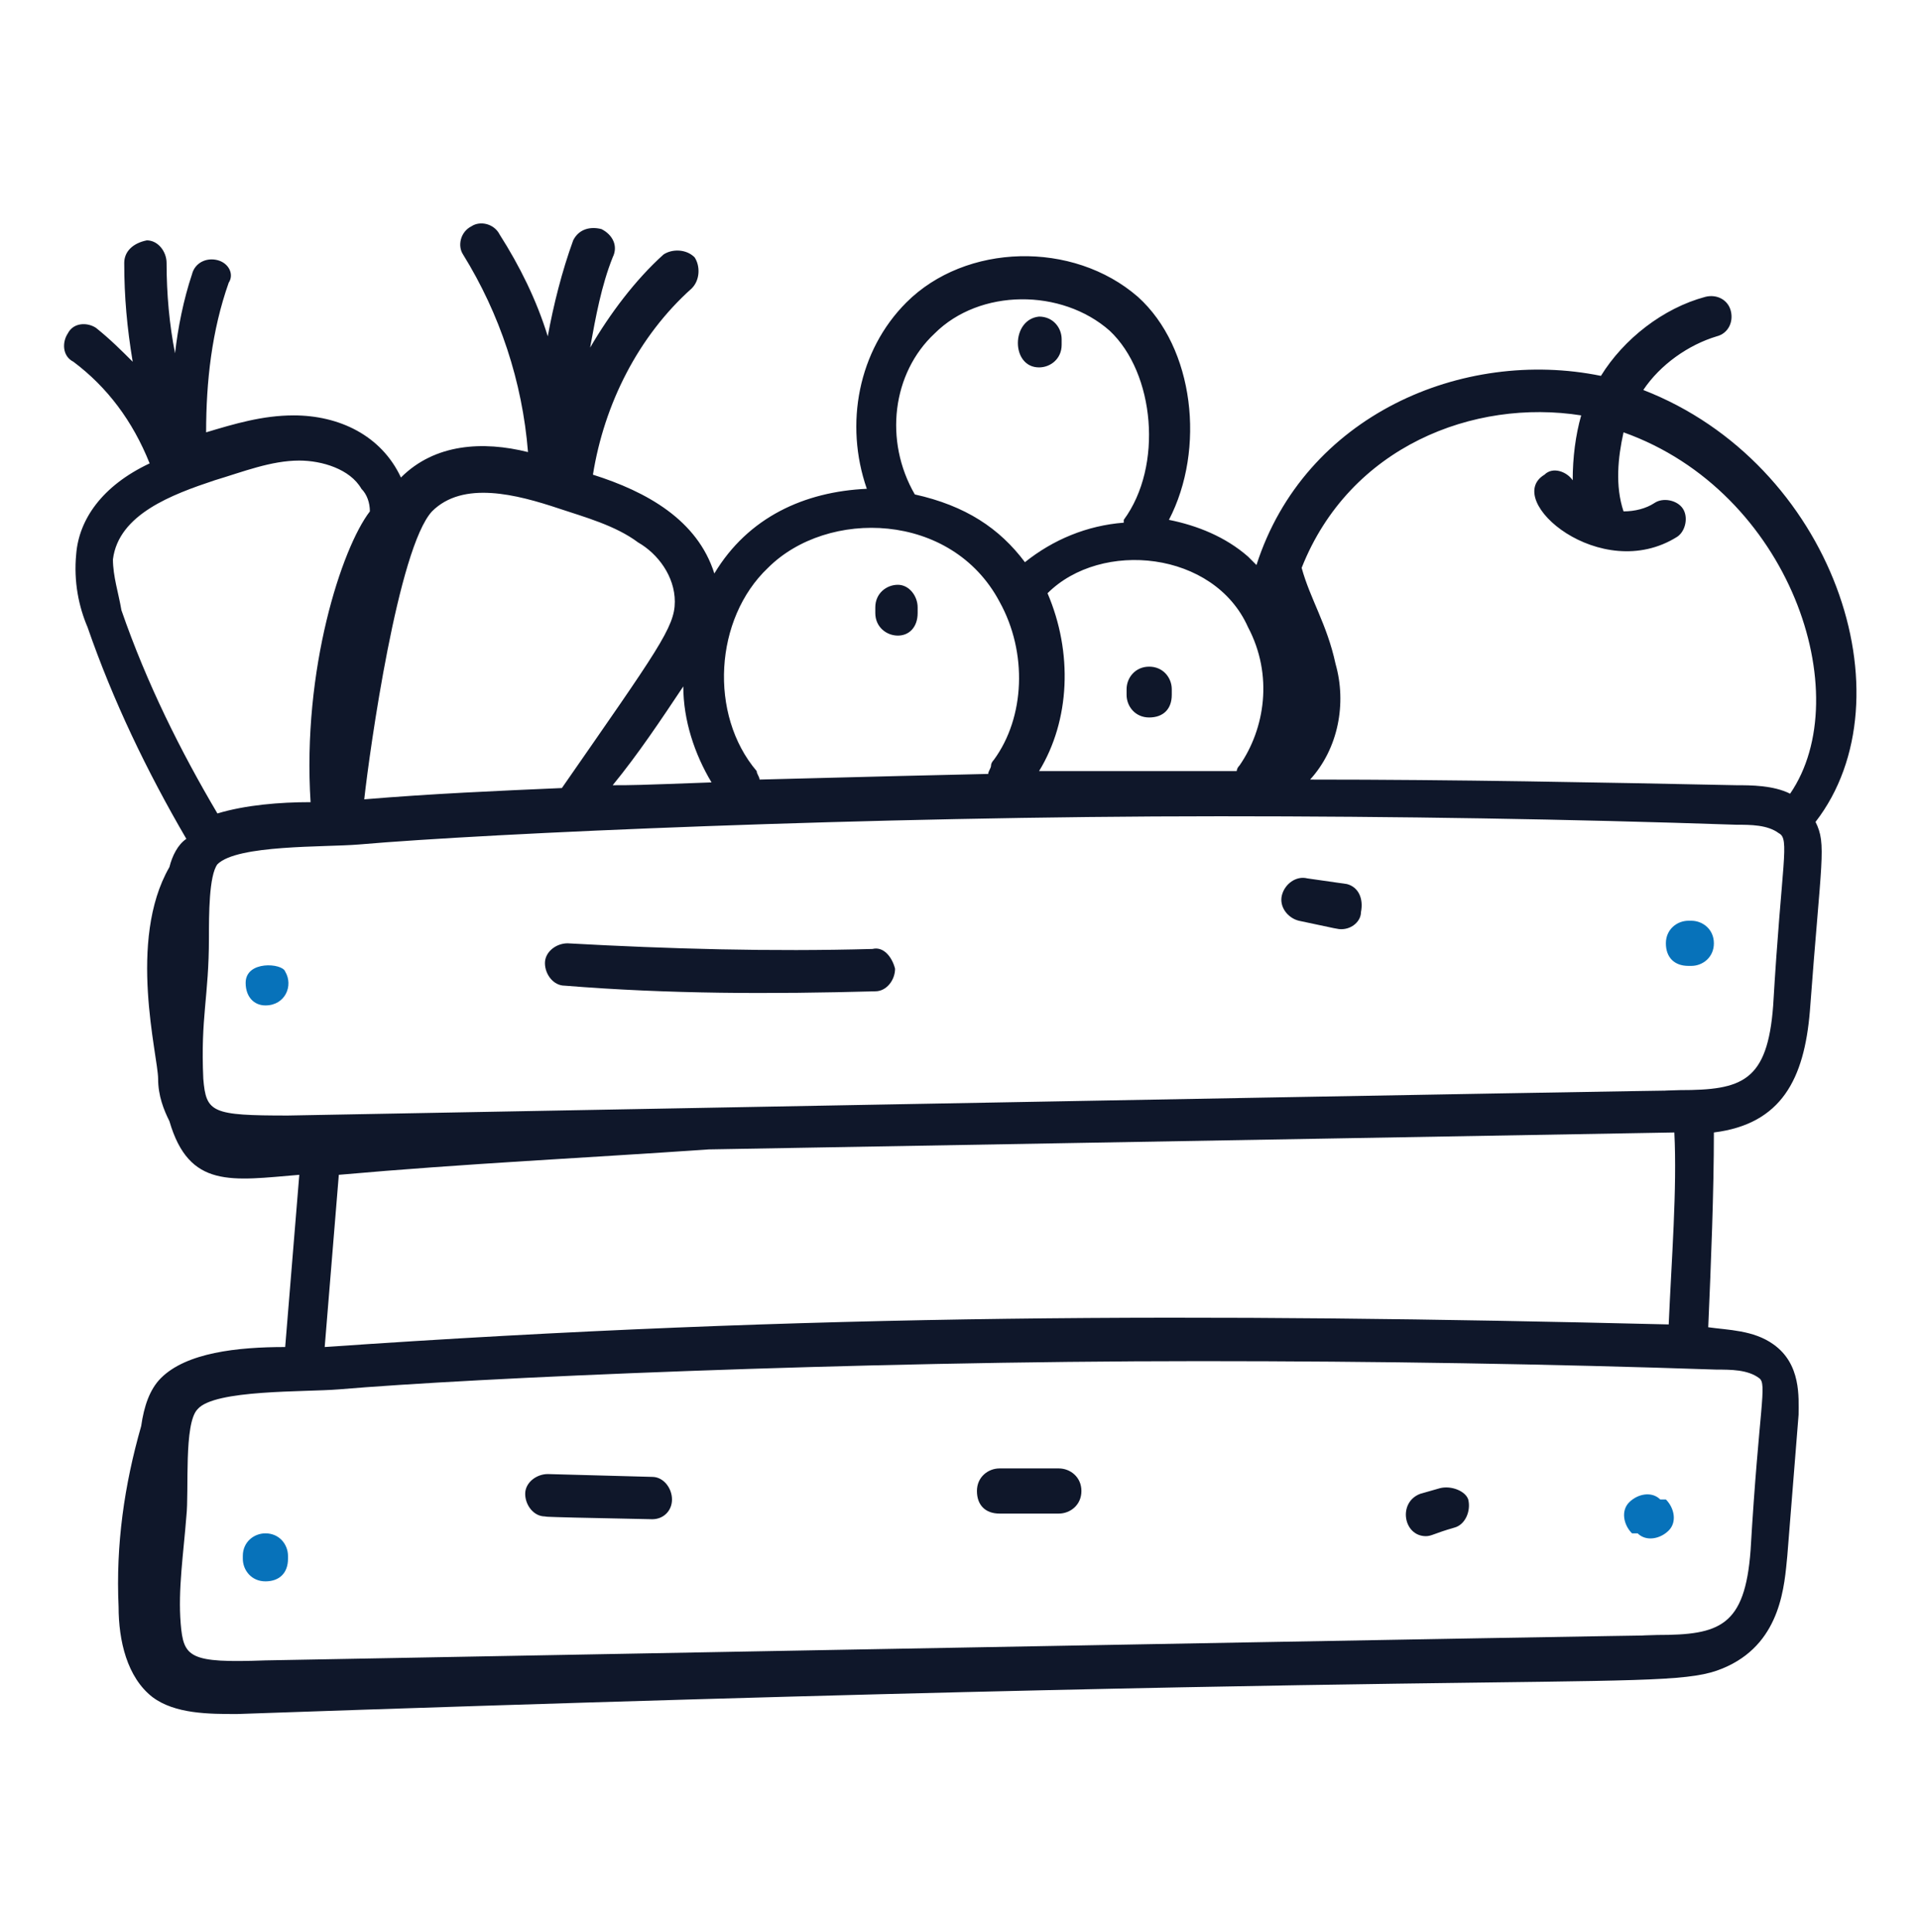 <svg width="156" height="157" viewBox="0 0 156 157" fill="none" xmlns="http://www.w3.org/2000/svg">
<path d="M19.959 79.868C19.959 81.015 20.647 81.703 21.565 81.703C23.171 81.703 23.859 80.097 23.171 78.95C22.941 78.262 19.959 78.032 19.959 79.868ZM21.565 124.603C20.647 124.603 19.729 125.291 19.729 126.438V126.668C19.729 127.585 20.418 128.503 21.565 128.503C22.712 128.503 23.4 127.815 23.4 126.668V126.438C23.4 125.521 22.712 124.603 21.565 124.603ZM137.418 74.821H137.188C136.271 74.821 135.353 75.509 135.353 76.656C135.353 77.803 136.041 78.491 137.188 78.491H137.418C138.335 78.491 139.253 77.803 139.253 76.656C139.253 75.509 138.335 74.821 137.418 74.821ZM134.894 121.85C134.206 121.162 133.059 121.391 132.371 122.08C131.682 122.768 131.912 123.915 132.6 124.603H133.059C133.747 125.291 134.894 125.062 135.582 124.374C136.271 123.685 136.041 122.538 135.353 121.85H134.894Z" fill="#0772BA"/>
<path d="M133.518 31.691C134.894 29.627 137.188 28.021 139.482 27.332C140.4 27.103 140.859 26.185 140.629 25.268C140.4 24.35 139.482 23.891 138.565 24.121C135.123 25.038 131.912 27.562 130.076 30.544C118.835 28.25 105.988 33.756 102.088 45.915L101.4 45.227C99.565 43.621 97.271 42.703 94.976 42.244C97.959 36.509 97.041 28.25 92.453 24.121C87.176 19.532 78.459 19.762 73.641 24.579C69.741 28.48 68.594 34.444 70.429 39.721C65.382 39.95 60.794 42.015 58.041 46.603C56.665 42.244 52.535 39.95 48.176 38.574C49.094 32.838 51.847 27.332 56.206 23.433C56.894 22.744 56.894 21.597 56.435 20.909C55.747 20.221 54.6 20.221 53.912 20.68C51.618 22.744 49.553 25.497 47.947 28.25C48.406 25.727 48.865 23.203 49.782 20.909C50.241 19.991 49.782 19.074 48.865 18.615C47.947 18.385 47.029 18.615 46.571 19.532C45.653 22.056 44.965 24.809 44.506 27.332C43.588 24.35 42.212 21.597 40.606 19.074C40.147 18.156 39 17.927 38.312 18.385C37.394 18.844 37.165 19.991 37.623 20.68C40.606 25.497 42.441 31.003 42.9 36.738C39.229 35.821 35.329 36.05 32.576 38.803C30.971 35.362 27.529 33.756 23.859 33.756C21.335 33.756 19.041 34.444 16.747 35.133C16.747 31.003 17.206 26.874 18.582 22.974C19.041 22.285 18.582 21.368 17.665 21.138C16.747 20.909 15.829 21.368 15.6 22.285C14.912 24.35 14.453 26.644 14.223 28.709C13.765 26.415 13.535 23.891 13.535 21.368C13.535 20.45 12.847 19.532 11.929 19.532C10.782 19.762 10.094 20.45 10.094 21.368C10.094 24.121 10.323 26.644 10.782 29.397C9.865 28.48 8.947 27.562 7.8 26.644C7.112 26.185 5.965 26.185 5.506 27.103C5.047 27.791 5.047 28.938 5.965 29.397C8.718 31.462 10.782 34.215 12.159 37.656C8.259 39.491 6.423 42.244 6.194 44.997C5.965 47.291 6.423 49.356 7.112 50.962C9.176 56.927 11.929 62.662 15.141 68.168C14.453 68.627 13.994 69.544 13.765 70.462C10.323 76.427 12.847 85.832 12.847 87.668C12.847 89.044 13.306 90.191 13.765 91.109C15.371 96.615 18.812 95.927 24.318 95.468L23.171 109.462C19.271 109.462 15.141 109.921 13.076 111.985C12.159 112.903 11.7 114.28 11.471 115.885C10.094 120.703 9.406 125.521 9.635 130.568C9.635 133.321 10.323 136.303 12.388 137.909C14.223 139.285 16.976 139.285 19.271 139.285C131.223 135.385 135.582 137.68 140.4 135.385C144.759 133.321 144.988 128.732 145.218 126.438L146.135 114.968C146.135 113.591 146.365 110.838 144.071 109.232C142.465 108.085 140.4 108.085 138.794 107.856C139.023 102.58 139.253 96.844 139.253 92.027C144.759 91.338 146.594 87.668 147.053 82.162C147.971 69.774 148.429 68.627 147.512 66.791C155.312 56.697 148.888 37.656 133.518 31.691ZM128.471 33.756C128.012 35.362 127.782 37.197 127.782 39.032C127.323 38.344 126.176 37.885 125.488 38.574C122.047 40.638 130.076 47.521 136.271 43.621C136.959 43.162 137.188 42.015 136.729 41.327C136.271 40.638 135.123 40.409 134.435 40.868C133.747 41.327 132.829 41.556 131.912 41.556C131.223 39.491 131.453 37.197 131.912 35.133C145.447 39.95 150.953 56.468 145.447 64.497C144.071 63.809 142.235 63.809 141.088 63.809C129.847 63.58 118.376 63.35 106.447 63.35C108.741 60.827 109.429 57.156 108.512 53.944C107.823 50.733 106.447 48.668 105.759 46.144C109.659 36.279 119.753 32.38 128.471 33.756ZM101.4 50.962C103.465 54.862 102.776 59.221 100.712 62.203C100.482 62.432 100.482 62.662 100.482 62.662H84.424C86.947 58.532 87.176 53.027 85.112 48.209C89.471 43.85 98.647 44.768 101.4 50.962ZM75.935 27.103C79.606 23.433 86.259 23.433 90.159 26.874C93.829 30.315 94.518 37.885 91.306 42.244V42.474C88.323 42.703 85.57 43.85 83.276 45.685C81.212 42.932 78.459 41.097 74.329 40.179C71.806 35.821 72.494 30.315 75.935 27.103ZM62.4 46.144C67.218 41.327 77.312 41.556 81.212 48.897C83.506 53.027 83.276 58.303 80.753 61.744C80.753 61.744 80.523 61.974 80.523 62.203C80.523 62.432 80.294 62.662 80.294 62.891C69.971 63.121 62.171 63.35 61.712 63.35C61.712 63.121 61.482 62.891 61.482 62.662C57.582 58.074 58.041 50.274 62.4 46.144ZM55.518 55.779C55.518 58.532 56.435 61.285 57.812 63.58C51.618 63.809 51.388 63.809 49.782 63.809C51.847 61.285 53.682 58.532 55.518 55.779ZM54.829 48.897C54.829 50.962 53.453 52.797 45.653 64.038C40.376 64.268 35.1 64.497 29.594 64.956C30.053 60.827 32.347 44.538 35.1 41.556C37.623 39.032 41.982 40.179 45.423 41.327C47.488 42.015 50.012 42.703 51.847 44.08C53.453 44.997 54.829 46.833 54.829 48.897ZM9.176 45.456C9.635 41.785 13.994 40.179 17.435 39.032C19.729 38.344 22.023 37.427 24.318 37.427C26.153 37.427 28.447 38.115 29.365 39.721C29.823 40.179 30.053 40.868 30.053 41.556C27.759 44.538 24.547 54.403 25.235 65.185C22.712 65.185 19.959 65.415 17.665 66.103C14.682 61.056 11.929 55.55 9.865 49.585C9.635 48.209 9.176 46.833 9.176 45.456ZM57.582 93.403L136.041 92.027C136.271 96.615 135.812 102.35 135.582 107.627C97.959 106.709 66.071 106.709 26.382 109.462L27.529 95.468C37.853 94.55 47.718 94.091 57.582 93.403ZM142.235 125.98C141.776 132.174 139.712 132.862 134.665 132.862C126.406 133.091 170.224 132.174 21.565 134.927C15.371 135.156 14.912 134.697 14.682 131.944C14.453 129.191 14.912 126.209 15.141 123.227C15.371 121.162 14.912 115.656 16.059 114.509C17.435 112.903 24.776 113.132 27.529 112.903C38.312 111.985 69.053 110.609 97.5 110.609C111.953 110.609 125.947 110.838 139.482 111.297C140.629 111.297 142.006 111.297 142.923 111.985C143.612 112.444 142.923 114.28 142.235 125.98ZM144.071 81.703C143.612 87.897 141.547 88.585 136.5 88.585C128.241 88.815 171.6 87.897 23.4 90.65C17.206 90.65 16.747 90.421 16.518 87.668C16.288 82.621 16.976 81.015 16.976 76.197C16.976 74.362 16.976 71.15 17.665 70.233C19.271 68.627 26.382 68.856 29.135 68.627C39.688 67.709 70.659 66.332 99.106 66.332C113.559 66.332 127.553 66.562 141.088 67.021C142.235 67.021 143.612 67.021 144.529 67.709C145.447 68.168 144.759 70.003 144.071 81.703Z" fill="#0F172A"/>
<path d="M72.953 51.65C73.871 51.65 74.559 50.962 74.559 49.815V49.356C74.559 48.438 73.871 47.521 72.953 47.521C72.035 47.521 71.118 48.209 71.118 49.356V49.815C71.118 50.962 72.035 51.65 72.953 51.65ZM84.424 29.856C85.341 29.856 86.259 29.168 86.259 28.021V27.562C86.259 26.644 85.571 25.727 84.424 25.727C82.129 25.956 82.129 29.856 84.424 29.856ZM91.535 56.009V56.468C91.535 57.385 92.224 58.303 93.371 58.303C94.518 58.303 95.206 57.615 95.206 56.468V56.009C95.206 55.091 94.518 54.174 93.371 54.174C92.224 54.174 91.535 55.091 91.535 56.009ZM70.888 77.115C62.63 77.344 54.371 77.115 46.112 76.656C45.194 76.656 44.276 77.344 44.276 78.262C44.276 79.18 44.965 80.097 45.882 80.097C54.371 80.785 62.63 80.785 71.118 80.556C72.035 80.556 72.724 79.638 72.724 78.721C72.494 77.803 71.806 76.885 70.888 77.115ZM109.429 71.838L106.218 71.379C105.3 71.15 104.382 71.838 104.153 72.756C103.924 73.674 104.612 74.591 105.529 74.821C108.741 75.509 108.741 75.509 108.971 75.509C109.888 75.509 110.577 74.821 110.577 74.132C110.806 72.985 110.347 72.068 109.429 71.838ZM52.994 120.015L44.506 119.785C43.588 119.785 42.671 120.474 42.671 121.391C42.671 122.309 43.359 123.227 44.276 123.227C45.194 123.227 41.065 123.227 52.994 123.456C53.912 123.456 54.6 122.768 54.6 121.85C54.6 120.932 53.912 120.015 52.994 120.015ZM86.029 119.327H81.212C80.294 119.327 79.376 120.015 79.376 121.162C79.376 122.309 80.065 122.997 81.212 122.997H86.029C86.947 122.997 87.865 122.309 87.865 121.162C87.865 120.015 86.947 119.327 86.029 119.327ZM117 120.932L115.394 121.391C113.559 122.08 114.018 124.832 115.853 124.832C116.312 124.832 116.541 124.603 118.147 124.144C119.065 123.915 119.524 122.768 119.294 121.85C119.065 121.162 117.918 120.703 117 120.932Z" fill="#0F172A"/>
</svg>
